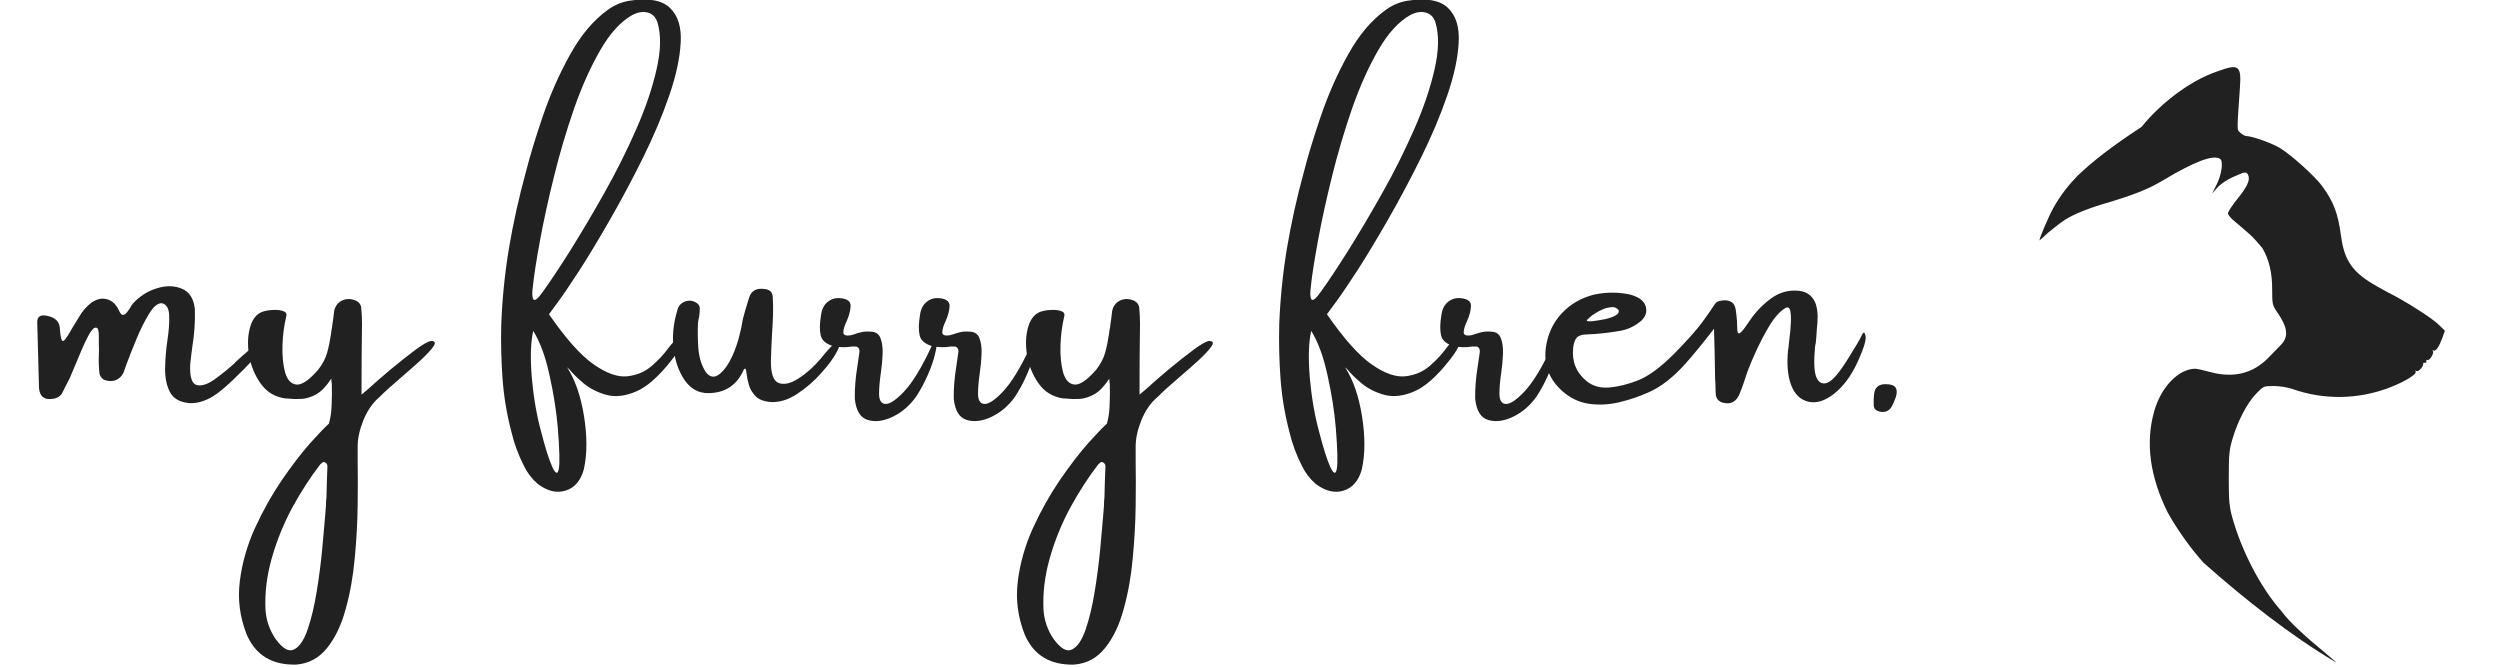 <svg xmlns="http://www.w3.org/2000/svg" id="svg1572" preserveAspectRatio="xMidYMid" viewBox="0 0 112.5 30" height="30pt" width="112.5pt" version="1.0">
  <defs id="defs1576"></defs>
  
    
  
  <g transform="translate(-177.275,-263.48)" id="layer3">
    <rect y="263.48" x="177.275" height="30" width="112.5" id="rect6782" style="display:none;fill:#ffff00;fill-opacity:1;stroke-width:0.502"></rect>
    <g transform="matrix(0.442,0,0,0.442,3.516,87.614)" id="g17016">
      <g id="g360">
        <g style="display:inline;fill:#212121;fill-opacity:1" id="g1570" stroke="none" fill="#000000" transform="matrix(0.016,0,0,-0.016,572.272,524.228)">
          <path style="display:inline;fill:#212121;fill-opacity:1" id="path1554" d="m 2915,7443 c -188.782,-63.061 -375.219,-217.407 -485,-354 -194.935,-128.376 -308.049,-216.429 -406,-310 -54.206,-55.762 -107.442,-119.184 -157,-209 -29,-52 -87,-189 -87,-204 0,-1 32.463,28.128 59.463,53.128 79.981,65.081 50.173,39.435 83.537,64.872 46,36 146,79 252,111 204,60 298,97 397,157 196,117 313,161 357,134 22,-14 12,-95 -19,-159 l -31,-62 33,37 c 20,23 60,50 100,68 79,35 84,36 96,13 15,-30 -5,-75 -68,-152 -33,-41 -60,-82 -60,-92 0,-10 19,-33 42,-51 22,-18 68,-58 102,-88 34,-30 122.659,-140.718 111.659,-126.718 -48.677,80.03 -41.63,52.572 -34.046,39.031 39,-67 60.388,-153.314 59.388,-259.313 0,-91 2,-99 30,-140 70,-101 77,-160 24,-213 -19,-19 -55,-56 -80,-82 -97,-99 -222,-129 -368,-89 -42,11 -85,21 -95,21 -106,0 -219,-117 -262,-272 -56,-200 -27,-415 87,-644 65.855,-117.642 153.342,-237.519 229,-320 258.51,-230.154 560.734,-466.913 834,-628 19,-11 1.519,2.753 -74.481,66.753 -87.316,71.258 -216.768,185.722 -263.063,252.033 C 3180.456,4163.786 3062,4405 3007,4605 c -19,68 -22,106 -22,250 0,150 3,180 24,250 33,112 93,227 149,285 48,50 49,50 113,50 38,0 87,-8 119,-19 202,-71 421,-67 620,10 94,36 174,85 164,101 -5,7 -3,8 5,3 13,-7 48,32 43,48 -1,4 4,6 10,5 7,-2 12,3 10,10 -1,8 2,11 7,8 12,-8 44,42 35,56 -4,7 -3,8 4,4 14,-8 36,25 57,83 l 15,43 -38,37 c -32,33 -153,113 -260,173 -52.465,27.784 -98.481,51.214 -137,74 -149,84 -204,159 -225,314 -20,149 -46,218 -119,320 -43,60 -189,193 -268,243 -46,29 -178,77 -212,77 -12,0 -31,10 -42,21 -23,23 -23,-2 -3,288 10,140 -8,153 -141,104 z"></path>
        </g>
        <g style="font-size:33.711px;font-family:Amsterdam;-inkscape-font-specification:'Amsterdam, Normal';display:inline;fill:#212121;stroke-width:0.632" id="text119" aria-label="my furry fren.">
          <path id="path362" d="m 417.041,434.832 v 0 q 0,0 0,-0.033 0.148,-0.148 0.708,-0.642 0.56,-0.51 1.169,-0.955 0.625,-0.461 0.889,-0.477 0.28,-0.033 -0.115,0.807 -0.066,0.115 -0.198,0.28 -0.132,0.148 -0.23,0.296 -0.049,0.033 -0.082,0.082 -2.535,2.716 -3.967,3.769 -1.432,1.037 -2.831,0.971 -1.449,-0.148 -1.959,-1.119 -0.51,-0.988 -0.494,-2.387 0.017,-1.416 0.23,-2.864 0.23,-1.498 0.181,-2.551 -0.033,-1.07 -0.724,-1.251 -0.642,-0.049 -1.317,1.07 -0.675,1.103 -1.284,2.568 -0.609,1.465 -1.021,2.584 -0.214,0.609 -0.313,0.872 -0.296,0.576 -0.839,0.757 -0.543,0.181 -1.152,-0.066 -0.362,-0.23 -0.444,-0.625 -0.099,-0.872 -0.066,-1.811 0.033,-0.609 0,-1.185 0,-0.148 0,-0.362 0,-0.296 0,-0.576 0,-0.296 -0.066,-0.51 -0.049,-0.23 -0.23,-0.23 -0.28,-0.033 -0.691,0.675 -0.395,0.708 -0.807,1.695 -0.412,0.971 -0.741,1.761 -0.296,0.691 -0.395,0.938 -0.049,0.115 -0.115,0.23 -0.329,0.642 -0.658,1.3 -0.28,0.543 -0.938,0.642 -1.333,0.23 -1.449,-1.086 -0.099,-3.358 -0.181,-6.732 0,-0.872 1.086,-0.609 1.086,0.247 1.202,1.119 0.099,1.416 0.313,1.432 0.23,0.017 0.922,-1.251 0.362,-0.609 0.757,-1.235 0.461,-0.823 1.267,-1.449 0.823,-0.543 1.58,-0.313 0.774,0.214 1.202,1.152 0.181,0.395 0.362,0.428 0.181,0.033 0.362,-0.165 0.181,-0.198 0.362,-0.477 0.148,-0.296 0.329,-0.51 1.021,-1.119 2.42,-1.547 1.416,-0.444 2.551,0.033 1.152,0.461 1.333,2.058 0.066,1.909 -0.263,3.901 -0.132,0.955 -0.214,1.811 -0.066,1.86 0.675,2.041 0.741,0.181 1.811,-0.576 1.07,-0.774 2.074,-1.679 z"></path>
          <path id="path364" d="m 437.04,432.594 v 0 q 0.576,0.033 0.198,0.576 -0.379,0.543 -1.284,1.383 -0.905,0.823 -1.959,1.728 -1.416,1.202 -2.288,2.074 -0.971,0.823 -1.58,2.288 -0.593,1.465 -0.593,2.7 0,0.658 0,1.564 0.033,1.844 0,4.428 -0.033,2.601 -0.296,5.366 -0.247,2.765 -0.922,5.185 -0.658,2.436 -1.893,3.967 -1.235,1.547 -3.144,1.695 -3.671,0.099 -5.037,-3.045 -1.053,-2.65 -0.708,-5.432 0.346,-2.782 1.547,-5.432 1.218,-2.65 2.732,-4.872 1.531,-2.222 2.864,-3.737 1.35,-1.498 1.926,-2.008 0.247,-0.823 0.28,-1.909 0.049,-1.086 0.017,-2.107 -0.049,-0.329 -0.049,-0.576 -0.724,1.119 -1.498,1.58 -0.774,0.444 -1.564,0.494 -0.774,0.033 -1.465,-0.049 -0.066,0 -0.132,0 -1.597,-0.214 -2.518,-1.498 -0.922,-1.284 -1.202,-2.93 -0.263,-1.646 0.148,-2.946 0.412,-1.317 1.498,-1.531 0.444,-0.115 0.988,-0.115 0.543,0 0.905,0.148 0.362,0.148 0.247,0.543 -0.329,1.35 -0.379,2.93 -0.049,1.564 0.263,2.732 0.329,1.152 1.152,1.251 0.839,0.082 2.222,-1.514 0.658,-0.839 0.905,-1.712 0.247,-0.889 0.395,-1.909 0.033,-0.362 0.115,-0.724 0.033,-0.362 0.099,-0.724 0.049,-0.477 0.115,-0.938 0.181,-0.757 0.839,-1.053 0.675,-0.296 1.449,0.066 0.395,0.23 0.461,0.658 0.082,0.839 0.082,1.663 -0.049,2.93 -0.049,7.21 0.049,-0.033 0.724,-0.609 0.872,-0.807 2.206,-1.926 1.35,-1.119 2.535,-2.008 1.202,-0.889 1.646,-0.922 z m -10.732,16.724 v 0 q 0,-0.395 0.049,-0.823 0.033,-1.564 0.099,-3.16 0,-0.066 -0.049,-0.181 -0.049,-0.099 -0.132,-0.148 -0.181,-0.132 -0.313,-0.049 -0.115,0.099 -0.23,0.198 -1.514,1.959 -2.864,4.428 -1.333,2.486 -2.09,5.169 -0.757,2.683 -0.625,5.251 0.115,1.597 1.021,2.93 1.086,1.498 1.893,1.07 0.823,-0.412 1.383,-2.058 0.56,-1.646 0.922,-3.885 0.362,-2.222 0.56,-4.362 0.198,-2.123 0.313,-3.539 0.033,-0.477 0.066,-0.839 z"></path>
          <path id="path366" d="m 461.468,434.585 v 0 q -1.926,2.453 -3.588,3.16 -1.663,0.708 -3.012,0.346 -1.333,-0.362 -2.321,-1.169 -0.971,-0.823 -1.432,-1.399 -0.181,-0.181 -0.263,-0.247 1.235,1.909 1.728,4.988 0.494,3.078 -0.017,5.399 -0.477,1.745 -1.86,2.173 -1.366,0.428 -2.848,-0.691 -0.872,-0.757 -1.383,-1.811 -0.872,-1.695 -1.3,-3.539 -0.691,-2.65 -0.889,-5.366 -0.198,-2.716 -0.132,-5.465 0.148,-3.951 0.79,-7.819 0.658,-3.885 1.712,-7.72 0.625,-2.469 1.745,-5.745 1.119,-3.276 2.765,-6.239 1.646,-2.979 3.852,-4.56 0.955,-0.691 2.107,-0.905 2.963,-0.477 4.197,0.708 1.235,1.169 1.103,3.523 -0.115,2.354 -1.169,5.415 -1.053,3.062 -2.667,6.321 -1.613,3.259 -3.341,6.271 -1.712,2.996 -3.177,5.267 -1.465,2.255 -2.255,3.309 -0.23,0.329 -0.51,0.691 -0.115,0.181 -0.296,0.395 2.568,3.72 4.543,5.103 1.975,1.383 3.44,1.218 1.465,-0.165 2.502,-1.07 1.037,-0.905 1.679,-1.811 0.691,-0.905 1.021,-0.905 0.51,0.148 0.198,0.79 -0.313,0.625 -0.922,1.383 z m -14.09,-7.572 v 0 q -0.148,1.053 0.049,1.35 0.214,0.28 0.938,-0.741 1.119,-1.547 2.782,-4.181 1.663,-2.65 3.473,-5.86 1.811,-3.21 3.259,-6.502 1.449,-3.292 2.09,-6.156 0.658,-2.864 0.082,-4.774 -0.28,-0.807 -1.004,-0.988 -0.724,-0.181 -1.564,0.263 -1.778,1.004 -3.259,3.588 -1.481,2.568 -2.667,5.959 -1.169,3.374 -2.041,6.913 -0.872,3.523 -1.416,6.485 -0.543,2.946 -0.724,4.642 z m 0.839,14.847 v 0 q 0.642,2.502 1.136,3.572 0.494,1.07 0.658,0.198 0.165,-0.872 -0.099,-4.165 -0.214,-2.535 -0.839,-5.35 -0.609,-2.831 -1.663,-4.543 -0.395,1.712 -0.148,4.741 0.263,3.012 0.955,5.547 z"></path>
          <path id="path368" d="m 478.488,432.627 v 0 q 0.362,0.033 -0.132,1.004 -0.477,0.955 -1.597,2.206 -1.103,1.251 -2.486,2.156 -1.366,0.905 -2.732,0.823 -1.021,-0.099 -1.514,-0.609 -0.477,-0.51 -0.658,-1.119 -0.181,-0.625 -0.23,-1.086 -0.033,-0.329 -0.082,-0.494 -0.049,-0.165 -0.198,-0.017 -1.053,2.42 -3.654,2.42 -1.449,0 -2.354,-1.284 -0.905,-1.284 -1.152,-3.21 -0.23,-1.942 0.379,-3.934 0.148,-0.658 0.807,-0.905 0.461,-0.181 0.955,0.033 0.494,0.214 0.527,0.642 0,0.444 -0.066,0.872 -0.082,0.329 -0.115,0.625 -0.066,1.185 0.033,2.601 0.115,1.416 0.757,2.42 0.625,0.807 1.383,0.214 0.757,-0.609 1.333,-1.877 0.444,-1.004 0.691,-1.992 0.263,-1.004 0.329,-1.547 0.066,-0.23 0.066,-0.296 0.115,-0.428 0.23,-0.839 0.181,-0.609 0.362,-1.185 0.313,-1.119 1.58,-0.938 0.774,0.066 0.839,0.757 0.066,0.938 0.033,1.876 -0.033,0.988 -0.099,1.926 -0.082,1.366 -0.115,2.716 -0.033,1.959 0.774,2.288 0.823,0.313 1.992,-0.428 1.185,-0.741 2.272,-2.008 0.099,-0.115 0.247,-0.296 0.214,-0.28 0.527,-0.625 0.313,-0.346 0.593,-0.593 0.296,-0.263 0.477,-0.296 z"></path>
          <path id="path370" d="m 488.018,433.022 v 0 q 0.313,-0.642 0.428,-0.593 0.115,0.049 0.049,0.527 -0.049,0.461 -0.198,1.053 -0.214,0.905 -0.741,2.107 -0.527,1.185 -1.169,2.156 -0.955,1.35 -2.37,2.041 -1.399,0.675 -2.551,0.329 -1.136,-0.346 -1.317,-2.156 -0.033,-1.514 0.263,-3.325 0.099,-0.757 0.214,-1.481 0,-0.263 -0.132,-0.395 -0.132,-0.148 -0.346,-0.115 -0.148,0 -0.329,0 -0.905,0.148 -1.844,-0.033 -1.119,-0.329 -1.3,-1.103 -0.181,-0.79 0.033,-2.058 0.115,-0.905 0.675,-1.35 0.56,-0.461 1.317,-0.379 1.053,0.099 1.021,0.807 -0.033,0.708 -0.395,1.514 -0.329,0.675 -0.346,1.136 -0.017,0.444 0.774,0.313 0.181,-0.049 0.395,-0.115 0.296,-0.115 0.675,-0.198 0.379,-0.099 0.988,-0.049 0.724,0.033 0.955,0.675 0.247,0.625 0.214,1.58 -0.033,0.955 -0.181,1.942 -0.181,1.235 -0.181,2.123 0,0.872 0.51,1.021 0.675,0.181 2.008,-1.218 1.35,-1.416 2.881,-4.757 z"></path>
          <path id="path372" d="m 498.092,433.022 v 0 q 0.313,-0.642 0.428,-0.593 0.115,0.049 0.049,0.527 -0.049,0.461 -0.198,1.053 -0.214,0.905 -0.741,2.107 -0.527,1.185 -1.169,2.156 -0.955,1.35 -2.37,2.041 -1.399,0.675 -2.551,0.329 -1.136,-0.346 -1.317,-2.156 -0.033,-1.514 0.263,-3.325 0.099,-0.757 0.214,-1.481 0,-0.263 -0.132,-0.395 -0.132,-0.148 -0.346,-0.115 -0.148,0 -0.329,0 -0.905,0.148 -1.844,-0.033 -1.119,-0.329 -1.3,-1.103 -0.181,-0.79 0.033,-2.058 0.115,-0.905 0.675,-1.35 0.56,-0.461 1.317,-0.379 1.053,0.099 1.021,0.807 -0.033,0.708 -0.395,1.514 -0.329,0.675 -0.346,1.136 -0.017,0.444 0.774,0.313 0.181,-0.049 0.395,-0.115 0.296,-0.115 0.675,-0.198 0.379,-0.099 0.988,-0.049 0.724,0.033 0.955,0.675 0.247,0.625 0.214,1.58 -0.033,0.955 -0.181,1.942 -0.181,1.235 -0.181,2.123 0,0.872 0.51,1.021 0.675,0.181 2.008,-1.218 1.35,-1.416 2.881,-4.757 z"></path>
          <path id="path374" d="m 516.248,432.594 v 0 q 0.576,0.033 0.198,0.576 -0.379,0.543 -1.284,1.383 -0.905,0.823 -1.959,1.728 -1.416,1.202 -2.288,2.074 -0.971,0.823 -1.58,2.288 -0.593,1.465 -0.593,2.7 0,0.658 0,1.564 0.033,1.844 0,4.428 -0.033,2.601 -0.296,5.366 -0.247,2.765 -0.922,5.185 -0.658,2.436 -1.893,3.967 -1.235,1.547 -3.144,1.695 -3.671,0.099 -5.037,-3.045 -1.053,-2.65 -0.708,-5.432 0.346,-2.782 1.547,-5.432 1.218,-2.65 2.732,-4.872 1.531,-2.222 2.864,-3.737 1.35,-1.498 1.926,-2.008 0.247,-0.823 0.28,-1.909 0.049,-1.086 0.017,-2.107 -0.049,-0.329 -0.049,-0.576 -0.724,1.119 -1.498,1.58 -0.774,0.444 -1.564,0.494 -0.774,0.033 -1.465,-0.049 -0.066,0 -0.132,0 -1.597,-0.214 -2.518,-1.498 -0.922,-1.284 -1.202,-2.93 -0.263,-1.646 0.148,-2.946 0.412,-1.317 1.498,-1.531 0.444,-0.115 0.988,-0.115 0.543,0 0.905,0.148 0.362,0.148 0.247,0.543 -0.329,1.35 -0.379,2.93 -0.049,1.564 0.263,2.732 0.329,1.152 1.152,1.251 0.839,0.082 2.222,-1.514 0.658,-0.839 0.905,-1.712 0.247,-0.889 0.395,-1.909 0.033,-0.362 0.115,-0.724 0.033,-0.362 0.099,-0.724 0.049,-0.477 0.115,-0.938 0.181,-0.757 0.839,-1.053 0.675,-0.296 1.449,0.066 0.395,0.23 0.461,0.658 0.082,0.839 0.082,1.663 -0.049,2.93 -0.049,7.21 0.049,-0.033 0.724,-0.609 0.872,-0.807 2.206,-1.926 1.35,-1.119 2.535,-2.008 1.202,-0.889 1.646,-0.922 z m -10.732,16.724 v 0 q 0,-0.395 0.049,-0.823 0.033,-1.564 0.099,-3.16 0,-0.066 -0.049,-0.181 -0.049,-0.099 -0.132,-0.148 -0.181,-0.132 -0.313,-0.049 -0.115,0.099 -0.23,0.198 -1.514,1.959 -2.864,4.428 -1.333,2.486 -2.09,5.169 -0.757,2.683 -0.625,5.251 0.115,1.597 1.021,2.93 1.086,1.498 1.893,1.07 0.823,-0.412 1.383,-2.058 0.56,-1.646 0.922,-3.885 0.362,-2.222 0.56,-4.362 0.198,-2.123 0.313,-3.539 0.033,-0.477 0.066,-0.839 z"></path>
          <path id="path376" d="m 540.675,434.585 v 0 q -1.926,2.453 -3.588,3.16 -1.663,0.708 -3.012,0.346 -1.333,-0.362 -2.321,-1.169 -0.971,-0.823 -1.432,-1.399 -0.181,-0.181 -0.263,-0.247 1.235,1.909 1.728,4.988 0.494,3.078 -0.017,5.399 -0.477,1.745 -1.86,2.173 -1.366,0.428 -2.848,-0.691 -0.872,-0.757 -1.383,-1.811 -0.872,-1.695 -1.3,-3.539 -0.691,-2.65 -0.889,-5.366 -0.198,-2.716 -0.132,-5.465 0.148,-3.951 0.79,-7.819 0.658,-3.885 1.712,-7.72 0.625,-2.469 1.745,-5.745 1.119,-3.276 2.765,-6.239 1.646,-2.979 3.852,-4.56 0.955,-0.691 2.107,-0.905 2.963,-0.477 4.197,0.708 1.235,1.169 1.103,3.523 -0.115,2.354 -1.169,5.415 -1.053,3.062 -2.667,6.321 -1.613,3.259 -3.341,6.271 -1.712,2.996 -3.177,5.267 -1.465,2.255 -2.255,3.309 -0.23,0.329 -0.51,0.691 -0.115,0.181 -0.296,0.395 2.568,3.72 4.543,5.103 1.975,1.383 3.44,1.218 1.465,-0.165 2.502,-1.07 1.037,-0.905 1.679,-1.811 0.691,-0.905 1.021,-0.905 0.51,0.148 0.198,0.79 -0.313,0.625 -0.922,1.383 z m -14.09,-7.572 v 0 q -0.148,1.053 0.049,1.35 0.214,0.28 0.938,-0.741 1.119,-1.547 2.782,-4.181 1.663,-2.65 3.473,-5.86 1.811,-3.21 3.259,-6.502 1.449,-3.292 2.09,-6.156 0.658,-2.864 0.082,-4.774 -0.28,-0.807 -1.004,-0.988 -0.724,-0.181 -1.564,0.263 -1.778,1.004 -3.259,3.588 -1.481,2.568 -2.667,5.959 -1.169,3.374 -2.041,6.913 -0.872,3.523 -1.416,6.485 -0.543,2.946 -0.724,4.642 z m 0.839,14.847 v 0 q 0.642,2.502 1.136,3.572 0.494,1.07 0.658,0.198 0.165,-0.872 -0.099,-4.165 -0.214,-2.535 -0.839,-5.35 -0.609,-2.831 -1.663,-4.543 -0.395,1.712 -0.148,4.741 0.263,3.012 0.955,5.547 z"></path>
          <path id="path378" d="m 551.177,433.022 v 0 q 0.313,-0.642 0.428,-0.593 0.115,0.049 0.049,0.527 -0.049,0.461 -0.198,1.053 -0.214,0.905 -0.741,2.107 -0.527,1.185 -1.169,2.156 -0.955,1.35 -2.37,2.041 -1.399,0.675 -2.551,0.329 -1.136,-0.346 -1.317,-2.156 -0.033,-1.514 0.263,-3.325 0.099,-0.757 0.214,-1.481 0,-0.263 -0.132,-0.395 -0.132,-0.148 -0.346,-0.115 -0.148,0 -0.329,0 -0.905,0.148 -1.844,-0.033 -1.119,-0.329 -1.3,-1.103 -0.181,-0.79 0.033,-2.058 0.115,-0.905 0.675,-1.35 0.56,-0.461 1.317,-0.379 1.053,0.099 1.021,0.807 -0.033,0.708 -0.395,1.514 -0.329,0.675 -0.346,1.136 -0.017,0.444 0.774,0.313 0.181,-0.049 0.395,-0.115 0.296,-0.115 0.675,-0.198 0.379,-0.099 0.988,-0.049 0.724,0.033 0.955,0.675 0.247,0.625 0.214,1.58 -0.033,0.955 -0.181,1.942 -0.181,1.235 -0.181,2.123 0,0.872 0.51,1.021 0.675,0.181 2.008,-1.218 1.35,-1.416 2.881,-4.757 z"></path>
          <path id="path380" d="m 555.177,430.026 v 0 q 0,0.033 -0.049,0.033 -0.066,0.066 -0.181,0.165 -0.099,0.082 -0.198,0.181 -0.082,0.082 -0.082,0.115 0.033,0.115 0.593,0.066 0.56,-0.066 1.235,-0.198 0.675,-0.148 1.103,-0.379 0.428,-0.247 0.296,-0.576 -0.082,-0.099 -0.214,-0.165 -0.115,-0.082 -0.263,-0.115 -0.658,0 -1.202,0.263 -0.543,0.247 -1.037,0.609 z m 12.444,1.333 q -1.695,2.206 -2.996,3.654 -1.811,1.992 -3.621,2.798 -1.416,0.642 -2.996,1.021 -1.564,0.379 -3.111,0.165 -1.531,-0.214 -2.798,-1.366 -1.926,-1.778 -1.597,-4.346 0.28,-2.041 1.58,-3.457 1.317,-1.432 3.309,-1.942 1.663,-0.362 3.325,-0.082 0.757,0.115 1.383,0.51 0.576,0.444 0.625,1.037 0.066,0.593 -0.444,1.136 -1.053,0.938 -2.436,1.119 -1.547,0.263 -3.144,0.329 -0.724,0 -1.037,0.313 -0.296,0.313 -0.379,1.07 -0.214,2.058 1.35,3.358 0.938,0.774 2.321,0.658 1.399,-0.115 2.979,-0.741 1.58,-0.642 3.638,-2.7 1.959,-1.992 2.848,-3.193 0.889,-1.218 1.103,-1.58 0.214,-0.362 0.428,-0.51 0.329,-0.148 0.807,-0.148 0.362,0 0.675,0.198 0.329,0.198 0.412,0.823 0.033,0.214 0.082,0.691 0.049,0.461 0.049,0.823 0,0.543 0.066,0.741 0.082,0.198 0.313,-0.017 0.247,-0.214 0.79,-1.021 0.938,-1.449 2.321,-2.453 1.267,-0.905 2.782,-0.757 1.3,0.132 1.745,1.366 0.181,0.625 0.181,1.267 0,0.625 -0.082,1.267 -0.033,0.658 -0.099,1.35 l -0.082,0.428 q -0.214,2.354 0.148,3.16 0.362,0.79 1.103,0.527 0.741,-0.28 2.008,-2.288 1.267,-2.008 1.498,-2.551 0.247,-0.543 0.379,0.049 0.148,0.593 -0.807,2.683 -0.955,2.074 -2.37,3.21 -1.416,1.119 -2.65,0.823 -1.218,-0.296 -1.745,-1.695 -0.527,-1.416 -0.313,-3.555 0,-0.033 0.033,-0.181 0.033,-0.362 0.115,-1.07 0.099,-0.708 0.132,-1.465 0.049,-0.757 -0.049,-1.251 -0.082,-0.494 -0.444,-0.346 -0.872,0.477 -1.712,1.876 -0.823,1.383 -1.498,2.913 -0.675,1.514 -0.955,2.453 -0.115,0.296 -0.214,0.625 -0.148,0.428 -0.329,0.856 -0.477,1.235 -1.663,0.955 -0.658,-0.148 -0.774,-0.807 -0.033,-0.51 -0.033,-0.971 0,-0.296 -0.033,-0.543 -0.033,-2.617 -0.115,-5.218 z"></path>
          <path id="path382" d="m 585.184,437.005 v 0 q 1.35,0 0.955,1.3 -0.181,0.51 -0.412,0.955 -0.214,0.395 -0.609,0.527 -0.395,0.115 -0.839,-0.066 -0.362,-0.148 -0.395,-0.51 -0.033,-0.576 0.033,-1.185 0.115,-1.086 1.267,-1.021 z"></path>
        </g>
      </g>
    </g>
  </g>
</svg>
